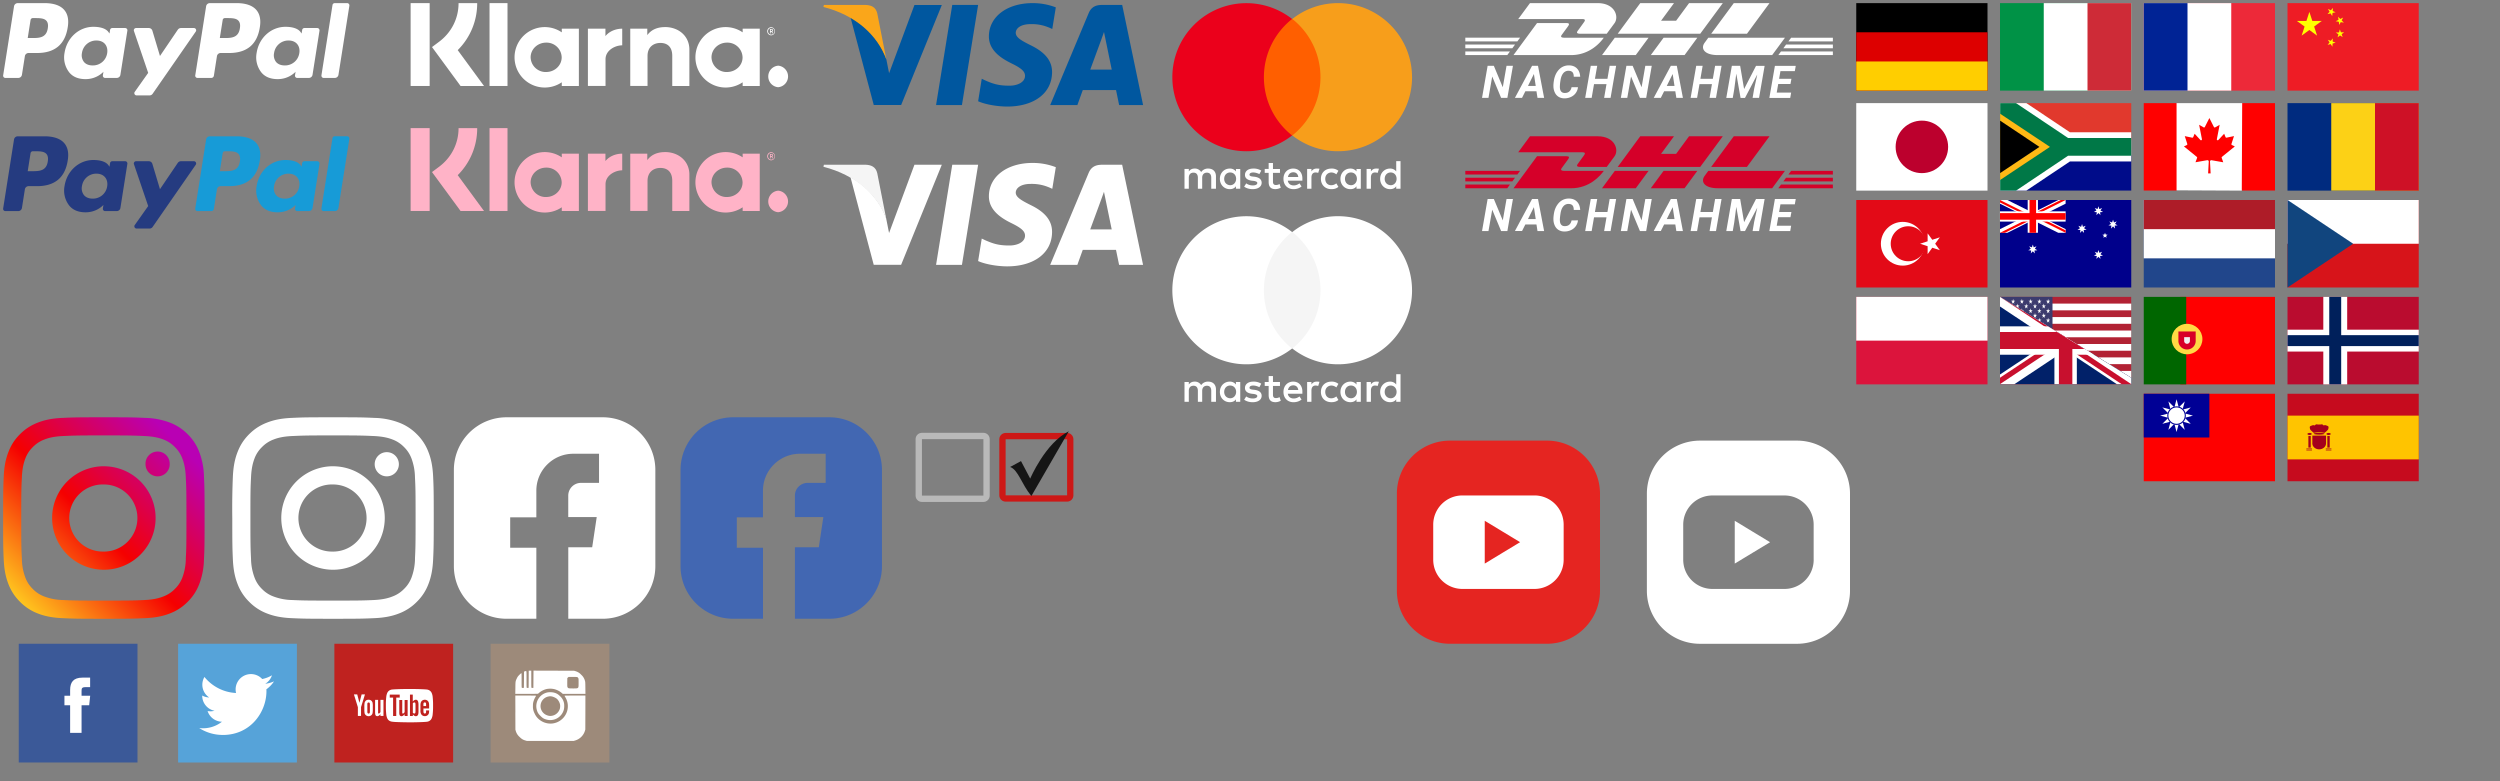 <svg viewBox="0 0 800 250" xmlns="http://www.w3.org/2000/svg" xml:space="preserve" style="fill-rule:evenodd;clip-rule:evenodd"><rect x="0" y="0" width="800" height="250" fill="#808080" stroke="none"/><path d="M14.3 1H5.68c-.59 0-1.1.43-1.19 1.01l-3.48 22.1-.01.11c0 .4.32.72.72.72h4.11c.6 0 1.1-.43 1.19-1.01l.94-5.96c.09-.58.6-1.01 1.18-1.01h2.73c5.67 0 8.95-2.75 9.8-8.2.4-2.38.02-4.25-1.1-5.56C19.36 1.76 17.19 1 14.3 1Zm.99 8.07c-.47 3.1-2.83 3.1-5.12 3.1h-1.3l.91-5.78c.06-.35.36-.6.71-.6h.6c1.55 0 3.02 0 3.78.88.45.53.6 1.32.42 2.4Zm24.77-.1h-4.13a.72.72 0 0 0-.71.6l-.18 1.16-.3-.42c-.89-1.3-2.88-1.73-4.87-1.73-4.56 0-8.45 3.46-9.21 8.3a7.79 7.79 0 0 0 1.54 6.34c1.25 1.49 3.05 2.1 5.2 2.1 3.67 0 5.7-2.36 5.7-2.36l-.18 1.15a.72.72 0 0 0 .7.83h3.73c.59 0 1.1-.43 1.18-1.01L40.76 9.8l.01-.11c0-.4-.32-.72-.71-.72ZM34.3 17a4.6 4.6 0 0 1-4.65 3.94c-1.2 0-2.16-.38-2.77-1.1a3.5 3.5 0 0 1-.65-2.9 4.62 4.62 0 0 1 4.62-3.98c1.17 0 2.13.39 2.75 1.12.63.75.88 1.78.7 2.93Zm27.73-8.03H57.9c-.4 0-.77.2-1 .53l-5.71 8.42-2.43-8.1a1.2 1.2 0 0 0-1.15-.85h-4.07a.72.72 0 0 0-.68.95l4.56 13.4-4.3 6.07a.72.72 0 0 0 .6 1.14h4.14c.39 0 .76-.2.98-.52l13.8-19.9a.72.72 0 0 0-.6-1.14ZM75.77 1h-8.62c-.6 0-1.1.43-1.19 1.01l-3.48 22.1a.72.72 0 0 0 .7.83h4.43c.41 0 .76-.3.83-.7l.98-6.27c.1-.58.6-1.01 1.19-1.01h2.72c5.68 0 8.96-2.75 9.81-8.2.4-2.38.02-4.25-1.1-5.56-1.22-1.44-3.4-2.2-6.27-2.2Zm.99 8.07c-.47 3.1-2.83 3.1-5.12 3.1h-1.3l.92-5.78c.05-.35.35-.6.7-.6h.6c1.55 0 3.02 0 3.78.88.45.53.6 1.32.42 2.4Zm24.76-.1H97.4a.72.72 0 0 0-.7.6l-.2 1.16-.28-.42c-.9-1.3-2.89-1.73-4.87-1.73-4.56 0-8.46 3.46-9.22 8.3a7.79 7.79 0 0 0 1.54 6.34c1.26 1.49 3.06 2.1 5.2 2.1 3.67 0 5.71-2.36 5.71-2.36l-.18 1.15a.72.72 0 0 0 .7.83h3.72c.59 0 1.1-.43 1.19-1.01l2.23-14.13v-.1c0-.4-.32-.73-.71-.73ZM95.78 17a4.6 4.6 0 0 1-4.65 3.94c-1.2 0-2.16-.38-2.78-1.1a3.51 3.51 0 0 1-.64-2.9 4.62 4.62 0 0 1 4.62-3.98c1.17 0 2.13.39 2.75 1.12.64.75.89 1.78.7 2.93ZM106.4 1.6l-3.54 22.51v.11c0 .4.32.72.71.72h3.56c.59 0 1.09-.43 1.18-1.01l3.49-22.1a.72.72 0 0 0-.7-.83h-4a.72.72 0 0 0-.7.6Z" style="fill:#fff;fill-rule:nonzero"/><path d="M14.3 43.62H5.68c-.59 0-1.1.43-1.19 1l-3.48 22.1-.01.12c0 .39.32.71.72.71h4.11c.6 0 1.1-.43 1.19-1l.94-5.97c.09-.58.6-1.01 1.18-1.01h2.73c5.67 0 8.95-2.75 9.8-8.2.4-2.37.02-4.24-1.1-5.55-1.22-1.44-3.39-2.2-6.28-2.2Zm.99 8.07c-.47 3.09-2.83 3.09-5.12 3.09h-1.3L9.78 49c.06-.34.36-.6.71-.6h.6c1.55 0 3.02 0 3.78.88.45.53.6 1.32.42 2.4Zm24.77-.1h-4.13a.72.72 0 0 0-.71.6l-.18 1.16-.3-.42c-.89-1.3-2.88-1.73-4.87-1.73-4.56 0-8.45 3.45-9.21 8.3a7.8 7.8 0 0 0 1.54 6.34c1.25 1.48 3.05 2.1 5.2 2.1 3.67 0 5.7-2.37 5.7-2.37l-.18 1.15a.72.72 0 0 0 .7.83h3.73c.59 0 1.1-.43 1.18-1l2.23-14.13a.72.72 0 0 0-.7-.83Zm-5.76 8.03a4.6 4.6 0 0 1-4.65 3.94c-1.2 0-2.16-.39-2.77-1.11a3.51 3.51 0 0 1-.65-2.9 4.62 4.62 0 0 1 4.62-3.98c1.17 0 2.13.4 2.75 1.13.63.74.88 1.78.7 2.92Zm27.73-8.03H57.9c-.4 0-.77.2-1 .52l-5.71 8.43-2.43-8.1a1.2 1.2 0 0 0-1.15-.85h-4.07a.72.72 0 0 0-.68.95l4.56 13.4-4.3 6.07a.72.72 0 0 0 .59 1.13h4.15c.39 0 .76-.2.98-.52l13.8-19.9a.72.72 0 0 0-.6-1.13Z" style="fill:#253b80;fill-rule:nonzero"/><path d="M75.77 43.62h-8.62c-.6 0-1.1.43-1.19 1l-3.48 22.1a.72.72 0 0 0 .7.83h4.43c.41 0 .76-.3.83-.7l.98-6.27c.1-.58.6-1.01 1.19-1.01h2.72c5.68 0 8.96-2.75 9.81-8.2.4-2.37.02-4.24-1.1-5.55-1.22-1.44-3.4-2.2-6.27-2.2Zm.99 8.07c-.47 3.09-2.83 3.09-5.12 3.09h-1.3l.92-5.78c.05-.34.35-.6.7-.6h.6c1.55 0 3.02 0 3.78.88.45.53.6 1.32.42 2.4Zm24.76-.1H97.4a.72.72 0 0 0-.7.6l-.2 1.16-.28-.42c-.9-1.3-2.89-1.73-4.87-1.73-4.56 0-8.46 3.45-9.22 8.3a7.8 7.8 0 0 0 1.54 6.34c1.26 1.48 3.06 2.1 5.2 2.1 3.67 0 5.71-2.37 5.71-2.37l-.18 1.15a.72.72 0 0 0 .7.83h3.72c.59 0 1.1-.43 1.19-1l2.23-14.13v-.11c0-.4-.32-.72-.71-.72Zm-5.75 8.03a4.6 4.6 0 0 1-4.65 3.94c-1.2 0-2.16-.39-2.78-1.11a3.52 3.52 0 0 1-.64-2.9 4.62 4.62 0 0 1 4.62-3.98c1.17 0 2.13.4 2.75 1.13.64.74.89 1.78.7 2.92Zm10.62-15.4-3.54 22.5v.12c0 .39.32.71.71.71h3.56c.59 0 1.09-.42 1.18-1l3.49-22.1a.72.72 0 0 0-.71-.84h-3.98a.72.72 0 0 0-.71.61Z" style="fill:#179bd7;fill-rule:nonzero"/><path d="M152.7 1h-5.96c0 4.89-2.25 9.35-6.15 12.3l-2.35 1.76 9.14 12.45h7.5l-8.41-11.47A21.07 21.07 0 0 0 152.7 1Z" style="fill:#fff;fill-rule:nonzero"/><path style="fill:#fff" d="M131.4 1h6.09v26.51h-6.09zM156.65 1h5.75v26.51h-5.75z"/><path d="M212.8 8.67c-2.2 0-4.28.67-5.67 2.57V9.17h-5.45V27.5h5.53v-9.62c0-2.78 1.87-4.14 4.12-4.14 2.4 0 3.79 1.44 3.79 4.11v9.67h5.48V15.86c0-4.28-3.4-7.2-7.8-7.2ZM179.77 9.18v1.17a9.67 9.67 0 1 0 0 15.98v1.18h5.47V9.18h-5.47Zm-5 13.87a4.84 4.84 0 0 1-4.97-4.7c0-2.6 2.22-4.71 4.97-4.71a4.84 4.84 0 0 1 4.97 4.7c0 2.6-2.22 4.7-4.97 4.7ZM193.74 11.55V9.18h-5.61V27.5h5.64v-8.55c0-2.89 3.12-4.44 5.29-4.44h.05V9.18c-2.22 0-4.27.96-5.37 2.38ZM237.65 9.18v1.17a9.67 9.67 0 1 0 0 15.98v1.18h5.47V9.18h-5.47Zm-5 13.87a4.84 4.84 0 0 1-4.97-4.7c0-2.6 2.22-4.71 4.97-4.71a4.84 4.84 0 0 1 4.97 4.7c.03 2.6-2.22 4.7-4.97 4.7ZM247.37 9.71c0-.27-.18-.43-.48-.43h-.5v1.4h.23v-.51h.27l.22.5h.26l-.24-.56a.41.41 0 0 0 .24-.4Zm-.48.21h-.26V9.5h.26c.16 0 .24.08.24.21s-.05.21-.24.21Z" style="fill:#fff;fill-rule:nonzero"/><path d="M246.81 8.7c-.72 0-1.3.58-1.3 1.3.02.73.58 1.31 1.3 1.31a1.31 1.31 0 0 0 0-2.61Zm0 2.37c-.59 0-1.04-.48-1.04-1.07 0-.58.48-1.06 1.04-1.06.59 0 1.04.48 1.04 1.07 0 .58-.48 1.06-1.04 1.06ZM248.98 21.02a3.46 3.46 0 0 0 0 6.89 3.46 3.46 0 0 0 0-6.9Z" style="fill:#fff;fill-rule:nonzero"/><g><path d="M152.7 41h-5.96c0 4.89-2.25 9.35-6.15 12.3l-2.35 1.76 9.14 12.45h7.5l-8.41-11.46A21.07 21.07 0 0 0 152.7 41Z" style="fill:#ffb3c7;fill-rule:nonzero"/><path style="fill:#ffb3c7" d="M131.4 41h6.09v26.51h-6.09zM156.65 41h5.75v26.51h-5.75z"/><path d="M212.8 48.67c-2.2 0-4.28.67-5.67 2.56v-2.05h-5.45V67.5h5.53v-9.62c0-2.78 1.87-4.14 4.12-4.14 2.4 0 3.79 1.44 3.79 4.11v9.67h5.48V55.86c0-4.28-3.4-7.2-7.8-7.2ZM179.77 49.18v1.17a9.67 9.67 0 1 0 0 15.98v1.18h5.47V49.18h-5.47Zm-5 13.87a4.84 4.84 0 0 1-4.97-4.7c0-2.6 2.22-4.71 4.97-4.71a4.84 4.84 0 0 1 4.97 4.7c0 2.6-2.22 4.7-4.97 4.7ZM193.74 51.55v-2.37h-5.61V67.5h5.64v-8.55c0-2.89 3.12-4.44 5.29-4.44h.05v-5.34c-2.22 0-4.27.96-5.37 2.37ZM237.65 49.18v1.17a9.67 9.67 0 1 0 0 15.98v1.18h5.47V49.18h-5.47Zm-5 13.87a4.84 4.84 0 0 1-4.97-4.7c0-2.6 2.22-4.71 4.97-4.71a4.84 4.84 0 0 1 4.97 4.7c.03 2.6-2.22 4.7-4.97 4.7ZM247.37 49.71c0-.27-.18-.43-.48-.43h-.5v1.4h.23v-.51h.27l.22.5h.26l-.24-.56a.41.41 0 0 0 .24-.4Zm-.48.21h-.26v-.42h.26c.16 0 .24.08.24.21s-.05.21-.24.21Z" style="fill:#ffb3c7;fill-rule:nonzero"/><path d="M246.81 48.7c-.72 0-1.3.58-1.3 1.3.02.73.58 1.31 1.3 1.31a1.31 1.31 0 0 0 0-2.61Zm0 2.37c-.59 0-1.04-.48-1.04-1.07 0-.58.48-1.06 1.04-1.06.59 0 1.04.48 1.04 1.06 0 .6-.48 1.07-1.04 1.07ZM248.98 61.02a3.46 3.46 0 0 0 0 6.89 3.46 3.46 0 0 0 0-6.9Z" style="fill:#ffb3c7;fill-rule:nonzero"/></g><g><path d="M337.86 2.36A20.42 20.42 0 0 0 330.42 1c-8.18 0-13.94 4.36-13.97 10.6-.07 4.6 4.12 7.16 7.26 8.7 3.2 1.56 4.3 2.58 4.3 3.98-.04 2.15-2.6 3.14-4.98 3.14-3.31 0-5.08-.51-7.78-1.7l-1.09-.52-1.16 7.2c1.95.88 5.53 1.66 9.24 1.7 8.7 0 14.36-4.3 14.42-10.94.04-3.65-2.18-6.44-6.95-8.73-2.9-1.46-4.67-2.45-4.67-3.95.03-1.37 1.5-2.76 4.77-2.76 2.7-.07 4.67.58 6.17 1.22l.75.34 1.13-6.92Zm-30.04 31.26h-8.28l5.18-32.04H313l-5.18 32.04ZM359.1 1.58h-6.4c-1.98 0-3.48.58-4.34 2.66l-12.3 29.38h8.7l1.73-4.8h10.64l.99 4.8h7.67l-6.69-32.04Zm-66.47 0-8.12 21.85-.88-4.43c-1.5-5.11-6.2-10.67-11.46-13.43l7.43 28.02h8.77l13.02-32h-8.76Zm56.25 20.7 3.3-8.97c-.03.07.69-1.88 1.1-3.07l.57 2.76s1.57 7.67 1.91 9.27h-6.88Z" style="fill:#00579f;fill-rule:nonzero"/><path d="M276.97 1.58h-13.33l-.14.65C273.9 4.89 280.8 11.3 283.62 19l-2.9-14.73c-.48-2.04-1.94-2.62-3.75-2.69Z" style="fill:#faa61a;fill-rule:nonzero"/></g><g><path d="M337.86 53.5a20.42 20.42 0 0 0-7.44-1.36c-8.18 0-13.94 4.36-13.97 10.6-.07 4.6 4.12 7.16 7.26 8.69 3.2 1.57 4.3 2.6 4.3 3.99-.04 2.15-2.6 3.14-4.98 3.14-3.31 0-5.08-.51-7.78-1.7l-1.09-.52-1.16 7.2c1.95.88 5.53 1.66 9.24 1.7 8.7 0 14.36-4.3 14.42-10.95.04-3.64-2.18-6.44-6.95-8.72-2.9-1.47-4.67-2.46-4.67-3.96.03-1.36 1.5-2.76 4.77-2.76 2.7-.06 4.67.58 6.17 1.23l.75.34 1.13-6.92Zm-30.04 31.26h-8.28l5.18-32.04H313l-5.18 32.04Zm51.27-32.04h-6.4c-1.98 0-3.48.58-4.34 2.66l-12.3 29.38h8.7l1.73-4.8h10.64l.99 4.8h7.67l-6.69-32.04Zm-66.47 0-8.12 21.85-.88-4.43c-1.5-5.12-6.2-10.67-11.46-13.43l7.43 28.02h8.77l13.02-32.01h-8.76Zm56.25 20.69 3.3-8.97c-.03.07.69-1.87 1.1-3.06l.57 2.76s1.57 7.67 1.91 9.27h-6.88Z" style="fill:#fff;fill-rule:nonzero"/><path d="M276.97 52.72h-13.33l-.14.65c10.4 2.65 17.29 9.06 20.12 16.77l-2.9-14.73c-.48-2.04-1.94-2.62-3.75-2.7Z" style="fill:#f5f5f5;fill-rule:nonzero"/></g><g><path d="M389.11 60.39v-3.95c0-1.52-.92-2.5-2.5-2.5a2.6 2.6 0 0 0-2.24 1.12 2.3 2.3 0 0 0-2.1-1.12c-.67 0-1.32.2-1.85.92v-.8h-1.38v6.33h1.38v-3.5c0-1.11.6-1.64 1.51-1.64.92 0 1.39.6 1.39 1.65v3.49h1.38v-3.5c0-1.11.66-1.64 1.51-1.64.92 0 1.39.6 1.39 1.65v3.49h1.51Zm20.48-6.32h-2.24v-1.91h-1.38v1.9h-1.26v1.26h1.26v2.9c0 1.45.59 2.3 2.17 2.3.6 0 1.25-.2 1.71-.46l-.4-1.19c-.39.27-.85.33-1.18.33-.66 0-.92-.4-.92-1.05v-2.83h2.24v-1.25Zm11.72-.13c-.8 0-1.32.4-1.65.92v-.8h-1.38v6.33h1.38v-3.56c0-1.05.46-1.64 1.32-1.64.26 0 .59.06.85.13l.4-1.32c-.27-.06-.66-.06-.92-.06Zm-17.71.66a4.52 4.52 0 0 0-2.57-.66c-1.58 0-2.64.79-2.64 2.04 0 1.05.8 1.64 2.18 1.84l.66.07c.72.13 1.11.33 1.11.66 0 .46-.52.79-1.44.79-.93 0-1.65-.33-2.11-.66l-.66 1.05c.73.53 1.71.8 2.7.8 1.84 0 2.9-.87 2.9-2.05 0-1.12-.86-1.71-2.18-1.91l-.65-.07c-.6-.06-1.06-.2-1.06-.59 0-.46.46-.72 1.19-.72.79 0 1.58.33 1.97.52l.6-1.11Zm36.74-.66c-.8 0-1.32.4-1.65.92v-.8h-1.38v6.33h1.38v-3.56c0-1.05.46-1.64 1.32-1.64.26 0 .59.06.85.13l.4-1.32c-.27-.06-.66-.06-.92-.06Zm-17.65 3.29c0 1.9 1.32 3.3 3.36 3.3.92 0 1.58-.2 2.24-.73l-.66-1.12c-.53.4-1.06.59-1.65.59-1.12 0-1.9-.79-1.9-2.04 0-1.19.78-1.98 1.9-2.04.6 0 1.12.2 1.65.59l.66-1.12a3.27 3.27 0 0 0-2.24-.72c-2.04 0-3.36 1.38-3.36 3.29Zm12.77 3.16v-6.32h-1.38v.79a2.38 2.38 0 0 0-1.97-.92c-1.78 0-3.17 1.38-3.17 3.29 0 1.9 1.39 3.3 3.17 3.3.92 0 1.58-.34 1.97-.93v.79h1.38Zm-5.07-3.16c0-1.12.73-2.04 1.91-2.04 1.12 0 1.91.85 1.91 2.04 0 1.12-.79 2.04-1.9 2.04-1.2-.07-1.92-.92-1.92-2.04Zm-16.52-3.3c-1.85 0-3.16 1.32-3.16 3.3 0 1.97 1.31 3.3 3.22 3.3.92 0 1.85-.27 2.57-.86l-.66-1c-.52.4-1.18.67-1.84.67-.86 0-1.71-.4-1.91-1.52h4.67v-.52c.07-2.05-1.12-3.36-2.9-3.36Zm0 1.2c.85 0 1.45.52 1.58 1.5h-3.3c.14-.85.73-1.5 1.72-1.5Zm34.3 5.26v-8.82h-1.38v3.29a2.38 2.38 0 0 0-1.98-.92c-1.77 0-3.16 1.38-3.16 3.29 0 1.9 1.39 3.3 3.16 3.3.92 0 1.58-.34 1.98-.93v.79h1.38Zm-5.07-3.16c0-1.12.73-2.04 1.91-2.04 1.12 0 1.9.85 1.9 2.04 0 1.12-.78 2.04-1.9 2.04-1.18-.07-1.91-.92-1.91-2.04Zm-46.22 3.16v-6.32h-1.38v.79a2.38 2.38 0 0 0-1.98-.92c-1.78 0-3.16 1.38-3.16 3.29 0 1.9 1.38 3.3 3.16 3.3.92 0 1.58-.34 1.98-.93v.79h1.38Zm-5.14-3.16c0-1.12.73-2.04 1.91-2.04 1.12 0 1.91.85 1.91 2.04 0 1.12-.79 2.04-1.9 2.04-1.2-.07-1.92-.92-1.92-2.04Z" style="fill:#fff;fill-rule:nonzero"/><path style="fill:#ff5f00" d="M403.13 6.07h20.74v37.27h-20.74z"/><path d="M404.45 24.7c0-7.57 3.56-14.29 9.02-18.63a23.69 23.69 0 0 0-38.32 18.63 23.69 23.69 0 0 0 38.32 18.64 23.67 23.67 0 0 1-9.02-18.64Z" style="fill:#eb001b;fill-rule:nonzero"/><path d="M451.86 24.7a23.69 23.69 0 0 1-38.32 18.64 23.77 23.77 0 0 0 0-37.27A23.55 23.55 0 0 1 428.15 1c13.1 0 23.7 10.67 23.7 23.7Z" style="fill:#f79e1b;fill-rule:nonzero"/><g><path d="M389.11 128.57v-3.95c0-1.51-.92-2.5-2.5-2.5a2.6 2.6 0 0 0-2.24 1.12 2.3 2.3 0 0 0-2.1-1.12c-.67 0-1.32.2-1.85.92v-.79h-1.38v6.32h1.38v-3.49c0-1.12.6-1.64 1.51-1.64.92 0 1.39.59 1.39 1.64v3.5h1.38v-3.5c0-1.12.66-1.64 1.51-1.64.92 0 1.39.59 1.39 1.64v3.5h1.51Zm20.48-6.32h-2.24v-1.9h-1.38v1.9h-1.26v1.25h1.26v2.9c0 1.45.59 2.3 2.17 2.3.6 0 1.25-.2 1.71-.46l-.4-1.18c-.39.26-.85.33-1.18.33-.66 0-.92-.4-.92-1.06v-2.83h2.24v-1.25Zm11.72-.13c-.8 0-1.32.4-1.65.92v-.79h-1.38v6.32h1.38v-3.55c0-1.06.46-1.65 1.32-1.65.26 0 .59.07.85.13l.4-1.31c-.27-.07-.66-.07-.92-.07Zm-17.71.66a4.52 4.52 0 0 0-2.57-.66c-1.58 0-2.64.79-2.64 2.04 0 1.05.8 1.65 2.18 1.84l.66.07c.72.13 1.11.33 1.11.66 0 .46-.52.79-1.44.79-.93 0-1.65-.33-2.11-.66l-.66 1.05c.73.53 1.71.8 2.7.8 1.84 0 2.9-.86 2.9-2.05 0-1.12-.86-1.71-2.18-1.9l-.65-.07c-.6-.07-1.06-.2-1.06-.6 0-.46.46-.72 1.19-.72.79 0 1.58.33 1.97.53l.6-1.12Zm36.74-.66c-.8 0-1.32.4-1.65.92v-.79h-1.38v6.32h1.38v-3.55c0-1.06.46-1.65 1.32-1.65.26 0 .59.07.85.13l.4-1.31c-.27-.07-.66-.07-.92-.07Zm-17.65 3.3c0 1.9 1.32 3.28 3.36 3.28.92 0 1.58-.2 2.24-.72l-.66-1.12c-.53.4-1.06.6-1.65.6-1.12 0-1.9-.8-1.9-2.05 0-1.18.78-1.97 1.9-2.04.6 0 1.12.2 1.65.6l.66-1.13a3.28 3.28 0 0 0-2.24-.72c-2.04 0-3.36 1.38-3.36 3.3Zm12.77 3.15v-6.32h-1.38v.8a2.38 2.38 0 0 0-1.97-.93c-1.78 0-3.17 1.38-3.17 3.3 0 1.9 1.39 3.28 3.17 3.28.92 0 1.58-.33 1.97-.92v.8h1.38Zm-5.07-3.16c0-1.12.73-2.04 1.91-2.04 1.12 0 1.91.86 1.91 2.04 0 1.12-.79 2.04-1.9 2.04-1.2-.06-1.92-.92-1.92-2.04Zm-16.52-3.3c-1.85 0-3.16 1.33-3.16 3.3 0 1.98 1.31 3.3 3.22 3.3.92 0 1.85-.27 2.57-.86l-.66-.99c-.52.4-1.18.66-1.84.66-.86 0-1.71-.4-1.91-1.52h4.67v-.52c.07-2.04-1.12-3.36-2.9-3.36Zm0 1.2c.85 0 1.45.52 1.58 1.5h-3.3c.14-.85.73-1.5 1.72-1.5Zm34.3 5.26v-8.82h-1.38v3.3a2.38 2.38 0 0 0-1.98-.93c-1.77 0-3.16 1.38-3.16 3.3 0 1.9 1.39 3.28 3.16 3.28.92 0 1.58-.33 1.98-.92v.8h1.38Zm-5.07-3.16c0-1.12.73-2.04 1.91-2.04 1.12 0 1.9.86 1.9 2.04 0 1.12-.78 2.04-1.9 2.04-1.18-.06-1.91-.92-1.91-2.04Zm-46.22 3.16v-6.32h-1.38v.8a2.38 2.38 0 0 0-1.98-.93c-1.78 0-3.16 1.38-3.16 3.3 0 1.9 1.38 3.28 3.16 3.28.92 0 1.58-.33 1.98-.92v.8h1.38Zm-5.14-3.16c0-1.12.73-2.04 1.91-2.04 1.12 0 1.91.86 1.91 2.04 0 1.12-.79 2.04-1.9 2.04-1.2-.06-1.92-.92-1.92-2.04Z" style="fill:#fff;fill-rule:nonzero"/><path style="fill:#f5f5f5" d="M403.13 74.25h20.74v37.27h-20.74z"/><path d="M404.45 92.89c0-7.58 3.56-14.3 9.02-18.64a23.69 23.69 0 0 0-38.32 18.63 23.69 23.69 0 0 0 38.32 18.64 23.67 23.67 0 0 1-9.02-18.63ZM451.86 92.89a23.69 23.69 0 0 1-38.32 18.63 23.77 23.77 0 0 0 0-37.27 23.56 23.56 0 0 1 14.61-5.07c13.1 0 23.7 10.67 23.7 23.7Z" style="fill:#fff;fill-rule:nonzero"/></g></g><g><path d="M482.36 31.32h-2l-2.85-6.84-1.2 6.84h-2.06l1.79-10.26h1.99l2.86 6.86 1.2-6.86h2.05l-1.78 10.26ZM491.69 29.21h-3.58l-1.06 2.11h-2.28l5.49-10.26h1.9l1.96 10.26H492l-.33-2.1Zm-2.74-1.71h2.48l-.58-3.82-1.9 3.82ZM504.95 27.9a3.84 3.84 0 0 1-2.3 3.15 4.8 4.8 0 0 1-2.1.42 3.56 3.56 0 0 1-1.77-.47c-.5-.3-.9-.73-1.19-1.3a4.78 4.78 0 0 1-.49-1.96c-.03-.57.03-1.3.18-2.15.15-.86.43-1.62.82-2.3.4-.66.86-1.19 1.4-1.58.76-.54 1.63-.8 2.6-.79 1.07.02 1.91.35 2.53.99.62.63.97 1.52 1.03 2.65h-2.06c0-.66-.13-1.13-.39-1.43-.26-.3-.66-.46-1.2-.48a2.1 2.1 0 0 0-1.74.75c-.45.53-.76 1.3-.91 2.3a12.8 12.8 0 0 0-.2 2.21c.02.62.16 1.08.42 1.37.25.3.6.45 1.06.47.63.02 1.13-.13 1.51-.45.38-.32.63-.79.75-1.39l2.05-.01ZM515.38 31.32h-2.06l.76-4.4h-3.99l-.76 4.4h-2.07l1.78-10.26h2.07l-.73 4.16h4l.71-4.16h2.07l-1.78 10.26ZM526.78 31.32h-2l-2.85-6.84-1.2 6.84h-2.06l1.78-10.26h2l2.86 6.86 1.19-6.86h2.06l-1.78 10.26ZM536.1 29.21h-3.58l-1.06 2.11h-2.27l5.48-10.26h1.91l1.95 10.26h-2.1l-.33-2.1Zm-2.73-1.71h2.47l-.58-3.82-1.9 3.82ZM549.12 31.32h-2.06l.76-4.4h-3.98l-.77 4.4H541l1.79-10.26h2.06l-.72 4.16h3.98l.72-4.16h2.07l-1.78 10.26ZM556.85 21.07l1.26 7.42 3.82-7.42h2.75l-1.78 10.25h-2.07l.5-2.92 1-4.57-3.93 7.5h-1.42l-1.37-7.76-.66 5.06-.47 2.7h-2.07l1.78-10.27h2.65ZM572.96 26.88h-3.93l-.48 2.75h4.62l-.3 1.7h-6.68l1.78-10.26h6.67l-.3 1.7h-4.6l-.43 2.45h3.94l-.3 1.66ZM506.82 7.18c-.5.7-1.37 1.91-1.9 2.62-.26.36-.74 1 .85 1h8.38l2.48-3.36c1.54-2.1.13-6.44-5.37-6.44h-21.67l-3.76 5.1h20.48c1.03 0 1.02.4.51 1.08Zm-6.15 4.89c-1.59 0-1.1-.66-.84-1.01l1.9-2.6c.51-.69.53-1.08-.5-1.08h-9.38l-7.54 10.25h18.4c6.08 0 9.47-4.13 10.5-5.56h-12.54Zm11.97 5.56h10.8l4.1-5.56h-10.8l-4.1 5.56ZM540.5 1l-4.14 5.63h-4.82L535.68 1h-10.8l-7.21 9.8h26.4L551.3 1H540.5Zm-12.24 16.63h10.8l4.09-5.56h-10.8l-4.1 5.56Zm-59.36-3.37v1.19h15.04l.87-1.19h-15.9Zm17.52-2.2H468.9v1.19h16.65l.87-1.18Zm-17.52 5.57h13.43l.86-1.17H468.9v1.17Zm101.77-2.18h15.85v-1.19h-14.98l-.87 1.19Zm-1.6 2.18h17.45v-1.17h-16.6l-.86 1.17Zm4.09-5.56-.87 1.18h14.23v-1.18h-13.36Zm-14.14-1.26L566.24 1h-11.43l-7.23 9.8h11.44Zm-12.36 1.26-1.17 1.6c-1.36 1.83-.16 3.96 4.26 3.96h17.34l4.1-5.56h-24.53Z" style="fill:#fff;fill-rule:nonzero"/></g><g><path d="M482.36 73.94h-2l-2.85-6.84-1.2 6.84h-2.06l1.79-10.26h1.99l2.86 6.85 1.2-6.85h2.05l-1.78 10.26ZM491.69 71.83h-3.58l-1.06 2.1h-2.28l5.49-10.25h1.9l1.96 10.26H492l-.33-2.11Zm-2.74-1.72h2.48l-.58-3.82-1.9 3.82ZM504.95 70.51a3.84 3.84 0 0 1-2.3 3.15 4.8 4.8 0 0 1-2.1.42 3.55 3.55 0 0 1-1.77-.47c-.5-.3-.9-.73-1.19-1.3a4.78 4.78 0 0 1-.49-1.95c-.03-.58.03-1.3.18-2.16.15-.86.43-1.62.82-2.29.4-.66.86-1.2 1.4-1.58.76-.55 1.63-.81 2.6-.8 1.07.03 1.91.35 2.53 1 .62.63.97 1.51 1.03 2.64h-2.06c0-.65-.13-1.13-.39-1.43-.26-.3-.66-.46-1.2-.48a2.1 2.1 0 0 0-1.74.76c-.45.52-.76 1.3-.91 2.3-.15.98-.22 1.72-.2 2.2.02.63.16 1.09.42 1.38.25.3.6.45 1.06.46.63.02 1.13-.13 1.51-.45.38-.32.63-.78.75-1.38l2.05-.02ZM515.38 73.94h-2.06l.76-4.4h-3.99l-.76 4.4h-2.07l1.78-10.26h2.07l-.73 4.16h4l.71-4.16h2.07l-1.78 10.26ZM526.78 73.94h-2l-2.85-6.84-1.2 6.84h-2.06l1.78-10.26h2l2.86 6.85 1.19-6.85h2.06l-1.78 10.26ZM536.1 71.83h-3.58l-1.06 2.1h-2.27l5.48-10.25h1.91l1.95 10.26h-2.1l-.33-2.11Zm-2.73-1.72h2.47l-.58-3.82-1.9 3.82ZM549.12 73.94h-2.06l.76-4.4h-3.98l-.77 4.4H541l1.79-10.26h2.06l-.72 4.16h3.98l.72-4.16h2.07l-1.78 10.26ZM556.85 63.68l1.26 7.42 3.82-7.42h2.75l-1.78 10.26h-2.07l.5-2.93 1-4.56-3.93 7.49h-1.42l-1.37-7.75-.66 5.05-.47 2.7h-2.07l1.78-10.26h2.65ZM572.96 69.5h-3.93l-.48 2.74h4.62l-.3 1.7h-6.68l1.78-10.26h6.67l-.3 1.71h-4.6l-.43 2.45h3.94l-.3 1.65Z" style="fill:#fff;fill-rule:nonzero"/><path d="M506.82 49.8c-.5.7-1.37 1.9-1.9 2.61-.26.36-.74 1.01.85 1.01h8.38l2.48-3.37c1.54-2.09.13-6.44-5.37-6.44h-21.67l-3.76 5.11h20.48c1.03 0 1.02.4.51 1.08Zm-6.15 4.88c-1.59 0-1.1-.65-.84-1.01l1.9-2.6c.51-.69.53-1.08-.5-1.08h-9.38l-7.54 10.26h18.4c6.08 0 9.47-4.14 10.5-5.57h-12.54Zm11.97 5.57h10.8l4.1-5.57h-10.8l-4.1 5.57ZM540.5 43.6l-4.14 5.63h-4.82l4.14-5.63h-10.8l-7.21 9.81h26.4l7.22-9.8H540.5Zm-12.24 16.64h10.8l4.09-5.57h-10.8l-4.1 5.57Zm-59.36-3.37v1.18h15.04l.87-1.18h-15.9Zm17.52-2.2H468.9v1.18h16.65l.87-1.18Zm-17.52 5.57h13.43l.86-1.18H468.9v1.18Zm101.77-2.2h15.85v-1.17h-14.98l-.87 1.18Zm-1.6 2.2h17.45v-1.18h-16.6l-.86 1.18Zm4.09-5.57-.87 1.18h14.23v-1.18h-13.36Zm-14.14-1.26 7.22-9.8h-11.43l-7.23 9.8h11.44Zm-12.36 1.26-1.17 1.6c-1.36 1.83-.16 3.97 4.26 3.97h17.34l4.1-5.57h-24.53Z" style="fill:#d50029;fill-rule:nonzero"/></g><g><path d="M54.3 148.56a3.87 3.87 0 1 0-7.73 0 3.87 3.87 0 0 0 7.74 0" style="fill:url(#a);fill-rule:nonzero"/><path d="M59.47 178.8a17.96 17.96 0 0 1-1.1 5.98 9.96 9.96 0 0 1-2.43 3.7 9.86 9.86 0 0 1-3.7 2.4c-1.13.45-2.85.98-5.99 1.13-3.4.15-4.4.18-13.02.18-8.6 0-9.62-.03-13.02-.18a17.87 17.87 0 0 1-5.99-1.12 9.87 9.87 0 0 1-3.7-2.4 9.83 9.83 0 0 1-2.42-3.71 17.78 17.78 0 0 1-1.1-5.99c-.17-3.4-.2-4.42-.2-13.02 0-8.62.03-9.63.2-13.03.13-3.14.67-4.85 1.1-5.99a9.8 9.8 0 0 1 2.42-3.7 9.97 9.97 0 0 1 3.7-2.41c1.14-.45 2.84-.97 5.99-1.11 3.4-.15 4.41-.2 13.02-.2 8.62 0 9.62.05 13.02.2 3.14.14 4.86.66 6 1.1a9.97 9.97 0 0 1 3.7 2.42 9.94 9.94 0 0 1 2.41 3.7c.44 1.14.96 2.85 1.1 6 .16 3.39.2 4.4.2 13.02 0 8.6-.03 9.62-.2 13.02Zm5.8-26.32a23.4 23.4 0 0 0-1.5-7.83 15.7 15.7 0 0 0-3.72-5.71 15.84 15.84 0 0 0-5.7-3.71 23.49 23.49 0 0 0-7.83-1.5c-3.44-.16-4.53-.2-13.3-.2-8.74 0-9.85.04-13.28.2-3.43.15-5.77.7-7.83 1.5-2.11.82-3.9 1.92-5.7 3.7-1.8 1.8-2.9 3.6-3.72 5.72-.8 2.05-1.34 4.4-1.5 7.83C1.04 155.9 1 157 1 165.78c0 8.74.04 9.84.19 13.28.16 3.42.7 5.77 1.5 7.82a15.8 15.8 0 0 0 3.72 5.7 15.9 15.9 0 0 0 5.7 3.73c2.06.8 4.4 1.34 7.83 1.5 3.43.15 4.54.2 13.29.2 8.76 0 9.85-.05 13.3-.2 3.43-.16 5.76-.7 7.82-1.5a15.86 15.86 0 0 0 5.7-3.72c1.8-1.8 2.9-3.6 3.72-5.7a23.5 23.5 0 0 0 1.5-7.83c.16-3.44.2-4.54.2-13.29 0-8.76-.04-9.86-.2-13.3Z" style="fill:url(#b);fill-rule:nonzero"/><path d="M33.23 176.5a10.74 10.74 0 1 1 0-21.47 10.74 10.74 0 0 1 0 21.48Zm0-27.3a16.55 16.55 0 1 0 .02 33.12 16.55 16.55 0 0 0-.02-33.11Z" style="fill:url(#c);fill-rule:nonzero"/><path d="M127.64 148.56a3.87 3.87 0 1 0-7.74 0 3.87 3.87 0 0 0 7.74 0" style="fill:#fff;fill-rule:nonzero"/><path d="M132.8 178.8a18 18 0 0 1-1.1 5.98 9.96 9.96 0 0 1-2.43 3.7 9.86 9.86 0 0 1-3.7 2.4c-1.13.45-2.85.98-5.99 1.13-3.4.15-4.4.18-13.02.18-8.6 0-9.62-.03-13.02-.18a17.87 17.87 0 0 1-5.98-1.12 9.87 9.87 0 0 1-3.71-2.4 9.84 9.84 0 0 1-2.41-3.71 17.78 17.78 0 0 1-1.11-5.99c-.17-3.4-.2-4.42-.2-13.02 0-8.62.03-9.63.2-13.03.14-3.14.67-4.85 1.1-5.99a9.82 9.82 0 0 1 2.42-3.7 9.97 9.97 0 0 1 3.7-2.41c1.14-.45 2.85-.97 5.99-1.11 3.4-.15 4.41-.2 13.02-.2 8.62 0 9.62.05 13.02.2 3.14.14 4.86.66 6 1.1a9.96 9.96 0 0 1 3.7 2.42 9.94 9.94 0 0 1 2.41 3.7 18.1 18.1 0 0 1 1.1 6c.17 3.39.2 4.4.2 13.02 0 8.6-.04 9.62-.2 13.02Zm5.8-26.32c-.16-3.44-.7-5.78-1.5-7.83a15.73 15.73 0 0 0-3.72-5.71 15.84 15.84 0 0 0-5.7-3.71 23.48 23.48 0 0 0-7.83-1.5c-3.43-.16-4.53-.2-13.3-.2-8.74 0-9.85.04-13.28.2-3.43.15-5.77.7-7.83 1.5-2.11.82-3.9 1.92-5.7 3.7-1.8 1.8-2.9 3.6-3.72 5.72-.8 2.05-1.34 4.4-1.5 7.83a239.1 239.1 0 0 0-.19 13.3c0 8.74.04 9.84.19 13.28.16 3.42.7 5.77 1.5 7.82a15.81 15.81 0 0 0 3.72 5.7 15.9 15.9 0 0 0 5.7 3.73c2.06.8 4.4 1.34 7.83 1.5 3.43.15 4.54.2 13.29.2 8.76 0 9.86-.05 13.3-.2 3.43-.16 5.77-.7 7.82-1.5a15.86 15.86 0 0 0 5.7-3.72 15.7 15.7 0 0 0 3.72-5.7c.8-2.06 1.34-4.4 1.5-7.83.16-3.44.2-4.54.2-13.29 0-8.76-.04-9.86-.2-13.3Z" style="fill:#fff;fill-rule:nonzero"/><path d="M106.56 176.5a10.74 10.74 0 1 1 0-21.47 10.74 10.74 0 0 1 0 21.48Zm0-27.3a16.55 16.55 0 1 0 .02 33.12 16.55 16.55 0 0 0-.02-33.11ZM192.88 133.53h-30.8a16.85 16.85 0 0 0-16.84 16.83v30.81c0 9.28 7.55 16.83 16.83 16.83h9.56v-22.73h-8.37v-9.72h8.37v-8.53c0-6.53 5.3-11.82 11.82-11.82h8.24v9.32h-5.77a4.08 4.08 0 0 0-4.08 4.08v6.87h9.11l-1.45 9.65h-7.65V198h11.03c9.28 0 16.83-7.55 16.83-16.83v-30.8c0-9.28-7.55-16.84-16.83-16.84Z" style="fill:#fff;fill-rule:nonzero"/><path d="M265.4 133.53h-30.8a16.85 16.85 0 0 0-16.83 16.83v30.81c0 9.28 7.55 16.83 16.83 16.83h9.56v-22.73h-8.38v-9.72h8.37v-8.53c0-6.53 5.3-11.82 11.83-11.82h8.23v9.32h-5.76a4.08 4.08 0 0 0-4.08 4.08v6.87h9.1l-1.45 9.65h-7.65V198h11.03c9.28 0 16.83-7.55 16.83-16.83v-30.8c0-9.28-7.55-16.84-16.83-16.84Z" style="fill:#4267b2;fill-rule:nonzero"/><path d="M495.03 141h-31.06A16.99 16.99 0 0 0 447 157.97v31.06c0 9.35 7.61 16.97 16.97 16.97h31.06c9.36 0 16.97-7.62 16.97-16.97v-31.06c0-9.36-7.61-16.97-16.97-16.97Z" style="fill:#e52521;fill-rule:nonzero"/><path d="M491.03 188.46h-23.05a9.35 9.35 0 0 1-9.35-9.35v-11.22a9.35 9.35 0 0 1 9.35-9.35h23.05a9.35 9.35 0 0 1 9.34 9.35v11.22a9.35 9.35 0 0 1-9.34 9.35Z" style="fill:#fff;fill-rule:nonzero"/><path d="m486.43 173.5-5.66 3.42-5.65 3.43v-13.7l5.65 3.42 5.66 3.43Z" style="fill:#e52521;fill-rule:nonzero"/><path d="M555.12 166.65v13.7l5.65-3.42 5.66-3.42-5.66-3.43-5.65-3.43Z" style="fill:#fff;fill-rule:nonzero"/><path d="M575.03 141h-31.06A16.99 16.99 0 0 0 527 157.97v31.07c0 9.35 7.61 16.97 16.97 16.97h31.06c9.36 0 16.97-7.62 16.97-16.97v-31.07c0-9.36-7.61-16.97-16.97-16.97Zm5.35 38.11a9.35 9.35 0 0 1-9.35 9.35h-23.05a9.35 9.35 0 0 1-9.35-9.35V167.9a9.35 9.35 0 0 1 9.35-9.35h23.05a9.35 9.35 0 0 1 9.34 9.35v11.22Z" style="fill:#fff;fill-rule:nonzero"/><path style="fill:#3b5998" d="M6 206h38v38H6z"/><path d="m28.86 222.64-.32 3.04H26.1v8.84h-3.66v-8.84h-1.82v-3.04h1.82v-1.84c0-2.48 1.03-3.96 3.96-3.96h2.44v3.05h-1.52c-1.14 0-1.22.43-1.22 1.22v1.53h2.76Z" style="fill:#fff;fill-rule:nonzero"/><path style="fill:#56a3d9" d="M57 206h38v38H57z"/><path d="M71.28 235.19c9.04 0 13.98-7.49 13.98-13.98 0-.21 0-.42-.02-.63.96-.7 1.8-1.56 2.45-2.55-.88.4-1.82.66-2.82.78a4.93 4.93 0 0 0 2.16-2.72c-.95.56-2 .97-3.12 1.2a4.9 4.9 0 0 0-8.37 4.47c-4.08-.2-7.7-2.16-10.12-5.13a4.9 4.9 0 0 0 1.52 6.56 4.88 4.88 0 0 1-2.23-.62v.07c0 2.37 1.7 4.36 3.94 4.81a4.94 4.94 0 0 1-2.22.08 4.92 4.92 0 0 0 4.6 3.42 9.85 9.85 0 0 1-7.28 2.03 13.9 13.9 0 0 0 7.53 2.2" style="fill:#fff;fill-rule:nonzero"/><path style="fill:#bf221f" d="M107 206h38v38h-38z"/><path d="M122.7 229.1h-.96v-.55c-.36.42-.67.63-1 .63-.3 0-.5-.14-.61-.4-.05-.15-.1-.4-.1-.75v-4.08h.96v4.19c.02.14.08.19.2.19.18 0 .36-.17.56-.45v-3.93h.96v5.16m-3.4-3.48c0-.55-.1-.96-.3-1.22-.25-.36-.65-.5-1.06-.5-.46 0-.82.14-1.06.5-.2.26-.3.68-.3 1.22v1.84c0 .55.08.93.28 1.18.26.36.67.54 1.07.54.41 0 .83-.18 1.09-.54.18-.25.27-.63.27-1.18v-1.85l.01.01Zm-.95 1.95c.05.51-.11.77-.4.77-.3 0-.46-.26-.41-.77v-2.05c-.05-.5.1-.75.4-.75.3 0 .46.24.41.75v2.05Zm-2.83-1.28v2.8h-1.01v-2.8l-1.27-4.1h1.06l.71 2.7.7-2.69h1.07l-1.27 4.09M132.58 224.77c-.15 0-.32.09-.47.23v3.1c.14.16.31.23.47.23.27 0 .38-.19.38-.7v-2.2c0-.51-.12-.66-.39-.66m3.78.61c0-.47-.12-.61-.42-.61s-.44.14-.44.61v.57h.86v-.56" style="fill:#fff;fill-rule:nonzero"/><path d="M138.43 222.77s-.15-1.04-.6-1.5c-.58-.62-1.23-.62-1.52-.65-2.1-.15-5.28-.15-5.28-.15s-3.17 0-5.28.15c-.3.03-.95.03-1.52.64-.45.46-.6 1.5-.6 1.5s-.15 1.24-.15 2.47v1.15c0 1.23.15 2.46.15 2.46s.15 1.04.6 1.5c.57.61 1.33.6 1.66.65 1.21.12 5.14.16 5.14.16s3.18 0 5.29-.16c.3-.03.94-.03 1.51-.64.45-.46.6-1.5.6-1.5s.15-1.24.15-2.47v-1.15c0-1.23-.15-2.46-.15-2.46Zm-11.63 6.34h-1.01v-5.88h-1.07v-.96h3.19v.96h-1.11v5.88Zm3.64 0h-.96v-.56c-.36.42-.68.63-1.01.63-.3 0-.5-.14-.6-.4-.06-.15-.1-.4-.1-.75V224h.95v4.14c.03.14.08.2.2.2.19 0 .36-.17.56-.46V224h.96v5.1Zm3.48-1.53c0 .47-.03.8-.1 1.02-.12.38-.38.58-.75.58-.32 0-.66-.2-.96-.58v.51h-.92v-6.84h.9v2.22c.3-.36.64-.57.98-.57.36 0 .6.21.72.59.07.21.13.54.13 1.02v2.05Zm2.02.75c.22 0 .36-.12.4-.37l.01-.64h.96v.14c0 .3-.02.51-.03.6a1.27 1.27 0 0 1-1.32 1.1 1.3 1.3 0 0 1-1.1-.51 1.9 1.9 0 0 1-.32-1.18v-1.8c0-.53.11-.96.3-1.22.27-.35.64-.53 1.1-.53.46 0 .82.18 1.08.53.19.26.3.66.3 1.2v1.06h-1.82v.91c0 .48.14.71.44.71Z" style="fill:#fff;fill-rule:nonzero"/><path style="fill:#9d8a7a" d="M157 206h38v38h-38z"/><g><path d="m169.18 217.36-.02 2.75-.26.02c-.14.01-.3-.01-.34-.05-.06-.05-.07-.49-.07-2.71 0-3.01.05-2.72-.5-2.56l-.3.1-.02 2.6-.03 2.6-.28.02c-.17.01-.33-.01-.37-.05-.07-.05-.08-.44-.08-2.36 0-2.11 0-2.3-.1-2.3-.04 0-.32.24-.61.53-.47.48-.56.6-.8 1.1-.46.94-.46.96-.48 3.1l-.03 1.89h3.64c2 0 3.65-.02 3.65-.05a6.06 6.06 0 0 1 2.64-1.48 5.92 5.92 0 0 1 2.58.02c.87.23 1.72.67 2.36 1.22l.34.29h7.24l-.02-1.92c-.02-1.78-.03-1.93-.15-2.31a3.89 3.89 0 0 0-1.17-1.88 4.01 4.01 0 0 0-1.88-1.17l-.4-.12-6.5-.02-6.5-.02-.02 2.76-.02 2.75-.26.02c-.14.01-.3-.01-.34-.05-.06-.05-.07-.5-.07-2.77v-2.7h-.82l-.01 2.75Zm15.6-.66c.09.05.2.18.27.3.1.19.1.32.1 1.5 0 1.86.07 1.8-1.78 1.8-1.4 0-1.57-.03-1.75-.39-.1-.2-.1-.3-.1-1.56l.02-1.37.2-.18.21-.18h1.33c1.1 0 1.37.01 1.5.08Z" style="fill:#fff;fill-rule:nonzero"/><path d="M175.46 221.53a4.49 4.49 0 0 0-3.66 5.71c.2.75.5 1.21 1.14 1.85.63.64 1.05.9 1.7 1.1a4.5 4.5 0 0 0 5.8-3.14c.14-.56.15-1.62.02-2.14a4 4 0 0 0-1.25-2.14c-.7-.7-1.3-1.01-2.24-1.2a6.1 6.1 0 0 0-1.5-.04Zm1.2 1.35a4.6 4.6 0 0 1 1.52.72c.44.4.8 1 .98 1.61.14.45.12 1.19-.03 1.65a3.22 3.22 0 0 1-2.99 2.24c-.49 0-.86-.1-1.41-.35a3.12 3.12 0 0 1 .77-5.87c.45-.1.7-.1 1.16 0Z" style="fill:#fff;fill-rule:nonzero"/><path d="m164.91 228.04.02 5.47.12.4a4 4 0 0 0 1.18 1.88c.67.67 1.12.94 1.9 1.17l.44.13h15.04l.43-.13a4.63 4.63 0 0 0 3.14-3.1l.12-.4.02-5.45.01-5.43H184c-2.91 0-3.34.01-3.34.08 0 .05.09.22.2.38a5.5 5.5 0 0 1 .27 5.4 5.62 5.62 0 0 1-4.47 3.09 5.7 5.7 0 0 1-4.57-1.7 5.22 5.22 0 0 1-1.04-1.57 4.56 4.56 0 0 1-.51-2.32c0-.63.02-.88.12-1.27.14-.57.4-1.18.67-1.62.11-.17.2-.35.2-.39 0-.07-.42-.08-3.3-.08h-3.33l.02 5.46Z" style="fill:#fff;fill-rule:nonzero"/></g></g><g><path d="M594 1h42v28h-42z"/><path style="fill:#d00" d="M594 10.33h42V29h-42z"/><path style="fill:#ffce00" d="M594 19.67h42V29h-42z"/><path style="fill:#009246" d="M640 1h42v28h-42z"/><path style="fill:#fff" d="M654 1h28v28h-28z"/><path style="fill:#ce2b37" d="M668 1h14v28h-14z"/><path style="fill:#ed2939" d="M686 1h42v28h-42z"/><path style="fill:#fff" d="M686 1h28v28h-28z"/><path style="fill:#002395" d="M686 1h14v28h-14z"/><path style="fill:#ee1c25" d="M732 1h42v28h-42z"/><path d="m739 3.8 2.47 7.6L735 6.7h7.98l-6.46 4.7L739 3.8ZM746.55 2.51l-.24 2.65-1.37-2.28 2.45 1.04-2.59.6 1.75-2ZM749.8 5.63l-1.24 2.35-.38-2.64 1.86 1.91-2.63-.45 2.4-1.18ZM750.12 10.32l-2.1 1.64.73-2.56.91 2.5-2.2-1.49 2.66-.09ZM746.5 12.29l-.13 2.66-1.46-2.23 2.49.94-2.57.7 1.66-2.07Z" style="fill:#ff0;fill-rule:nonzero"/><path style="fill:#fff" d="M594 33h42v28h-42z"/><circle cx="615" cy="47" r="8.4" style="fill:#bc002d"/><path style="fill:#000c8a" d="M640 49.72h42v11.26h-42z"/><path style="fill:#e1392d" d="M640.04 33H682v11.89h-41.96z"/><path d="M640.04 33h8.39l13.95 9.33h19.6v9.34h-19.6L648.42 61h-8.4V33Z" style="fill:#fff;fill-rule:nonzero"/><path d="M640.04 33h5.08l16.68 11.17h20.19v5.66h-20.2L645.13 61h-5.08V33Z" style="fill:#007847;fill-rule:nonzero"/><path d="M640.04 36.4 655.98 47l-15.94 10.6V36.4Z" style="fill:#ffb915;fill-rule:nonzero"/><path d="m640.04 38.61 12.58 8.4-12.58 8.38V38.61Z" style="fill-rule:nonzero"/><g><path d="M686 33h10.5l.43.58h20.14l.43-.58H728v27.96h-10.5l-.43-.57h-20.14l-.43.57H686V33Z" style="fill:red;fill-rule:nonzero"/><path d="M696.5 33h21l-.13 28-20.87-.1V33Zm10.9 22.49-.2-3.8v-.02a.42.42 0 0 1 .48-.4l3.76.66-.5-1.41a.29.29 0 0 1 .08-.32l4.12-3.35-.93-.44a.29.29 0 0 1-.15-.34l.82-2.52-2.38.5a.29.29 0 0 1-.32-.16l-.45-1.09-1.86 2a.28.28 0 0 1-.2.09.29.29 0 0 1-.28-.34l.9-4.62-1.44.83a.28.28 0 0 1-.4-.12L707 37.77l-1.45 2.87a.28.28 0 0 1-.4.12l-1.43-.83.9 4.62v.05c0 .16-.13.29-.29.29a.28.28 0 0 1-.2-.09l-1.85-2-.46 1.1a.29.29 0 0 1-.32.16l-2.37-.5.8 2.5a.29.29 0 0 1-.14.35l-.93.44 4.12 3.35c.1.08.13.2.09.32l-.51 1.4 3.76-.66h.07c.23 0 .41.19.41.41v.02l-.2 3.8h.8Z" style="fill:#fff;fill-rule:nonzero"/></g><g><path style="fill:#002b7f" d="M732 33h42v28h-42z"/><path style="fill:#fcd116" d="M746 33h28v28h-28z"/><path style="fill:#ce1126" d="M760 33h14v28h-14z"/></g><g><path style="fill:#e30a17" d="M594 64h42v28h-42z"/><circle cx="608.88" cy="78" r="7" style="fill:#fff"/><circle cx="610.63" cy="78" r="5.6" style="fill:#e30a17"/><path d="m614.42 78 6.33 2.06-3.91-5.39v6.66l3.9-5.39-6.32 2.06Z" style="fill:#fff;fill-rule:nonzero"/></g><g><path style="fill:#00008b" d="M640 64h42v28h-42z"/><clipPath id="d"><path d="M640 64h21v10.5h-21z"/></clipPath><g clip-path="url(#d)"><path d="m640 64 21 10.5m0-10.5-21 10.5" style="fill-rule:nonzero;stroke:#fff;stroke-width:2.1px"/></g><clipPath id="e"><path d="M640 64v5.25h21v5.25L640 64Zm21 0h-10.5v10.5H640L661 64Z"/></clipPath><g clip-path="url(#e)"><path d="m640 64 21 10.5m0-10.5-21 10.5" style="fill-rule:nonzero;stroke:red;stroke-width:1.4px"/></g><path d="M652.14 74.5V64.01h-3.28v10.47h3.28Z" style="fill:#fff"/><path style="fill:#fff" d="M639.98 67.63H661v3.28h-21.02z"/><path d="M650.5 64v10.5M640 69.25h21" style="fill-rule:nonzero;stroke:red;stroke-width:2.1px"/><g><path d="m650.5 78.25.29.9.88-.34-.52.8.81.47-.94.09.13.93-.65-.68-.65.68.13-.93-.94-.09.81-.48-.52-.78.88.33.29-.9ZM671.5 80l.29.9.88-.34-.52.8.81.47-.94.09.13.93-.65-.68-.65.68.13-.93-.94-.09.81-.48-.52-.78.88.33.29-.9ZM666.25 71.69l.29.9.88-.34-.52.79.81.48-.94.08.13.94-.65-.69-.65.69.13-.94-.94-.08.81-.48-.52-.79.88.34.29-.9ZM671.5 66l.29.9.88-.34-.52.8.81.47-.94.09.13.93-.65-.68-.65.68.13-.93-.94-.09.81-.48-.52-.78.88.33.29-.9ZM676.17 70.29l.29.9.88-.34-.52.79.8.48-.93.08.13.94-.65-.69-.65.69.13-.94-.95-.08.82-.48-.53-.79.89.34.29-.9ZM673.6 74.5l.23.56.6.04-.46.4.14.58-.51-.32-.51.32.14-.58-.46-.4.6-.04.23-.56Z" style="fill:#fff;fill-rule:nonzero"/></g></g><g><path style="fill:#21468b" d="M686 64h42v28h-42z"/><path style="fill:#fff" d="M686 64h42v18.67h-42z"/><path style="fill:#ae1c28" d="M686 64h42v9.33h-42z"/></g><g><path style="fill:#d7141a" d="M732 64h42v28h-42z"/><path style="fill:#fff" d="M732 64h42v14h-42z"/><path d="m753 78-21-14v28l21-14Z" style="fill:#11457e;fill-rule:nonzero"/></g><g><path style="fill:#ba0c2f" d="M732 95h42v28h-42z"/><path style="fill:#fff" d="M743.46 95h7.64v28h-7.64z"/><path style="fill:#fff" d="M732 105.5h42v7h-42z"/><g><path style="fill:#00205b" d="M745.36 95h3.82v28h-3.82z"/><path style="fill:#00205b" d="M732 107.25h42v3.5h-42z"/></g></g><g><path style="fill:red" d="M697.71 95H728v28h-30.29z"/><path style="fill:#060" d="M686 95h13.59v28H686z"/><ellipse cx="699.85" cy="108.5" rx="4.92" ry="4.87" style="fill:#ffda44"/><path d="M697.09 106.06v3.05a2.75 2.75 0 0 0 2.76 2.73 2.75 2.75 0 0 0 2.77-2.73v-3.05h-5.53Z" style="fill:#d80027;fill-rule:nonzero"/><path d="M699.85 110.02a.92.92 0 0 1-.92-.91v-1.22h1.84v1.21c0 .5-.41.92-.92.92Z" style="fill:#f0f0f0;fill-rule:nonzero"/></g><g><path d="M682 122.92h-42v.08h42v-.08Zm0-2.04L640.01 95h41.97v25.88Z" style="fill:#b22234"/><path d="M640 118.7v2.15-2.16Zm38.44 0 3.49 2.15h.06v-2.16h-3.55ZM640 116.53v-2.16 2.16Zm31.45-2.16 3.5 2.16h7.04v-2.16h-10.54ZM640 112.23v-2.15 2.15Zm24.47-2.15 3.49 2.15h14.03v-2.15h-17.52Zm-6.99-4.31 3.5 2.15h21.01v-2.15h-24.5Zm-6.98-4.3 3.49 2.15h28v-2.16h-31.5Zm-10.5 0v1.49-1.5Zm3.51-4.32 3.5 2.16h34.98v-2.16h-38.48Z" style="fill:#fff"/><path d="M656.8 105.35 640.02 95h16.78v10.35Z" style="fill:#3c3b6e"/><path d="m654.64 103.78-.15.14-.23-.14h.38Zm-.51-.08-.23-.14.1-.38.13.52Zm1.42-1.43h.5l-.4.37.15.6-.4-.37-.4.36.15-.59-.4-.37h.5l.15-.6.15.6Zm-3.32.26-.28-.26h.5l.15-.6.15.6h.5l-.4.37.08.32-.7-.43Zm-1.41-.87.13-.53-.4-.37h.5l.15-.6.15.6h.5l-.4.37.15.6-.4-.37-.35.32-.03-.02Zm3.33-.9h.5l-.4.37.15.6-.4-.37-.4.37.15-.6-.4-.37h.5l.15-.6.15.6Zm-4.2-1.5h.5l-.4.36.15.6-.4-.37-.4.37.15-.6-.4-.36h.5l.15-.6.15.6Zm2.8 0h.5l-.4.36.15.6-.4-.37-.4.37.15-.6-.4-.36h.5l.15-.6.15.6Zm2.8 0h.5l-.4.36.15.6-.4-.37-.4.37.15-.6-.4-.36h.5l.15-.6.15.6Zm-8.7-.04.15-.56.15.6h.5l-.3.26-.5-.3Zm4.5-1.47h.5l-.4.37.15.6-.4-.38-.4.37.15-.6-.4-.36h.5l.15-.6.15.6Zm-2.8 0h.5l-.4.37.15.6-.4-.38-.4.37.15-.6-.4-.36h.5l.15-.6.15.6Zm5.6 0h.5l-.4.37.15.6-.4-.38-.4.37.15-.6-.4-.36h.5l.15-.6.15.6Zm-8.84.51.04-.14-.4-.37h.5l.15-.6.15.6h.5l-.4.37.14.56-.07-.05-.32-.29-.06.06-.23-.13Zm-.96-2.02h.5l-.4.37.15.6-.4-.37-.4.36.15-.6-.4-.36h.5l.15-.6.15.6Zm2.8 0h.5l-.4.37.15.6-.4-.37-.4.36.15-.6-.4-.36h.5l.15-.6.15.6Zm2.8 0h.5l-.4.37.15.6-.4-.37-.4.36.15-.6-.4-.36h.5l.15-.6.15.6Zm2.8 0h.5l-.4.37.15.6-.4-.37-.4.36.15-.6-.4-.36h.5l.15-.6.15.6Zm2.8 0h.5l-.4.37.15.6-.4-.37-.4.36.15-.6-.4-.36h.5l.15-.6.15.6Z" style="fill:#fff;fill-rule:nonzero"/><g><path d="M640.02 95H640v27.92h42v-2.03L640.02 95Z" style="fill:#012169;fill-rule:nonzero"/><path d="m640 98.08 16.37 10.88L640 119.84v3.08h4.63L661 112.04l16.37 10.88H682v-2.03L640.02 95H640v3.08Z" style="fill:#fff"/><path d="M661 107.94v1.02l.8-.53.86.53H661l21 13.96h-3.09L661 111.02v-2.06l-21 13.96v-2.05l17.91-11.91H661L640 95h.02L661 107.94Z" style="fill:#c8102e"/><path d="M655.29 104.42H640v9.09h17.41v9.41h7.18v-9.41h5.44l-14.74-9.1Z" style="fill:#fff"/><path d="M658.23 106.23H640v5.46h18.85v11.23h4.3v-11.23h3.93l-8.85-5.46Z" style="fill:#c8102e"/></g></g><g><path style="fill:#dc143c" d="M594 95h42v28h-42z"/><path style="fill:#fff" d="M594 95h42v14h-42z"/></g><g><path style="fill:#c60b1e" d="M732 126h42v28h-42z"/><path style="fill:#ffc400" d="M732 133h42v14h-42z"/><path style="fill:#a5001c" d="M738.68 139.49h.76v3.74h-.76zM744.75 139.49h.76v3.74h-.76zM739.95 141.76v-2.36h4.38v2.48c0 1.06-.98 1.91-2.2 1.91-1.2 0-2.19-.85-2.19-1.91v-.12Z"/><ellipse cx="739.07" cy="138.87" rx=".7" ry=".33" style="fill:#a5001c"/><ellipse cx="745.14" cy="138.87" rx=".7" ry=".33" style="fill:#a5001c"/><ellipse cx="742.12" cy="138.8" rx="1.74" ry=".29" style="fill:#a5001c"/><path d="m742.13 135.82.21.04s.11-.04.6-.07c.48-.04.42.48.8.3.37-.17.77.1 1.15.24.37.12.24.57.17.95-.07.37-1.22 1.24-1.22 1.24s-.14 0-.57-.1c-.38-.1-1-.1-1.13-.1h-.02c-.14 0-.75 0-1.13.1-.43.1-.57.1-.57.1s-1.15-.87-1.22-1.24c-.08-.38-.2-.83.17-.95.38-.13.78-.4 1.15-.23.38.17.31-.35.8-.31.48.03.6.07.6.07l.2-.04h.01ZM738.04 143.49h1.79v.14h-1.79zM744.26 143.49h1.79v.14h-1.79zM738.04 143.78h1.79v.14h-1.79zM744.26 143.78h1.79v.14h-1.79zM738.04 144.08h1.79v.14h-1.79zM744.26 144.08h1.79v.14h-1.79z" style="fill:#a5001c"/></g><g><path style="fill:#fe0000" d="M686 126h42v28h-42z"/><path style="fill:#000095" d="M686 126h21v14h-21z"/><path d="m697.2 130.38 1.92-1.93-.7 2.63 2.63-.7-1.92 1.92 2.62.7-2.63.7 1.93 1.93-2.63-.7.7 2.62-1.92-1.93-.7 2.63-.7-2.63-1.92 1.93.7-2.63-2.63.7 1.92-1.92-2.62-.7 2.63-.7-1.93-1.93 2.63.7-.7-2.62 1.92 1.93.7-2.63.7 2.63Z" style="fill:#fff;fill-rule:nonzero"/><circle cx="696.5" cy="133" r="2.8" style="fill:#fff;stroke:#000095;stroke-width:.35px"/></g></g><g><path d="M321.8 138.54c-1.11 0-2.02.9-2.02 2.02v17.94c0 1.12.9 2.02 2.03 2.02h19.66c1.12 0 2.02-.9 2.02-2.02v-17.94c0-1.11-.9-2.02-2.02-2.02H321.8Zm0 2.02h19.67v17.94H321.8v-17.94Z" style="fill:#cd1816"/><path d="M330.04 158.73c-3.14-3.79-4.21-8.4-6.8-9.3l3.48-1.88 2.95 5.6s4.8-11.37 12.35-15.15" style="fill:#151515"/><path d="M295.02 138.5c-1.12 0-2.03.91-2.03 2.03v18.07c0 1.12.9 2.02 2.03 2.02h19.67c1.11 0 2.02-.9 2.02-2.02v-18.07c0-1.12-.9-2.03-2.02-2.03h-19.67Zm0 2.03h19.67v18.07h-19.67v-18.07Z" style="fill:#b9b9b9"/></g><defs><linearGradient id="a" x1="0" y1="0" x2="1" y2="0" gradientUnits="userSpaceOnUse" gradientTransform="scale(82.753 -82.753) rotate(44.95 2.9 -1.17)"><stop offset="0" style="stop-color:#ffd521;stop-opacity:1"/><stop offset=".05" style="stop-color:#ffd521;stop-opacity:1"/><stop offset=".5" style="stop-color:#f50000;stop-opacity:1"/><stop offset=".95" style="stop-color:#b900b4;stop-opacity:1"/><stop offset="1" style="stop-color:#b900b4;stop-opacity:1"/></linearGradient><linearGradient id="b" x1="0" y1="0" x2="1" y2="0" gradientUnits="userSpaceOnUse" gradientTransform="scale(82.821 -82.821) rotate(45 2.89 -1.17)"><stop offset="0" style="stop-color:#ffd521;stop-opacity:1"/><stop offset=".05" style="stop-color:#ffd521;stop-opacity:1"/><stop offset=".5" style="stop-color:#f50000;stop-opacity:1"/><stop offset=".95" style="stop-color:#b900b4;stop-opacity:1"/><stop offset="1" style="stop-color:#b900b4;stop-opacity:1"/></linearGradient><linearGradient id="c" x1="0" y1="0" x2="1" y2="0" gradientUnits="userSpaceOnUse" gradientTransform="scale(82.801 -82.801) rotate(45.01 2.89 -1.17)"><stop offset="0" style="stop-color:#ffd521;stop-opacity:1"/><stop offset=".05" style="stop-color:#ffd521;stop-opacity:1"/><stop offset=".5" style="stop-color:#f50000;stop-opacity:1"/><stop offset=".95" style="stop-color:#b900b4;stop-opacity:1"/><stop offset="1" style="stop-color:#b900b4;stop-opacity:1"/></linearGradient></defs></svg>